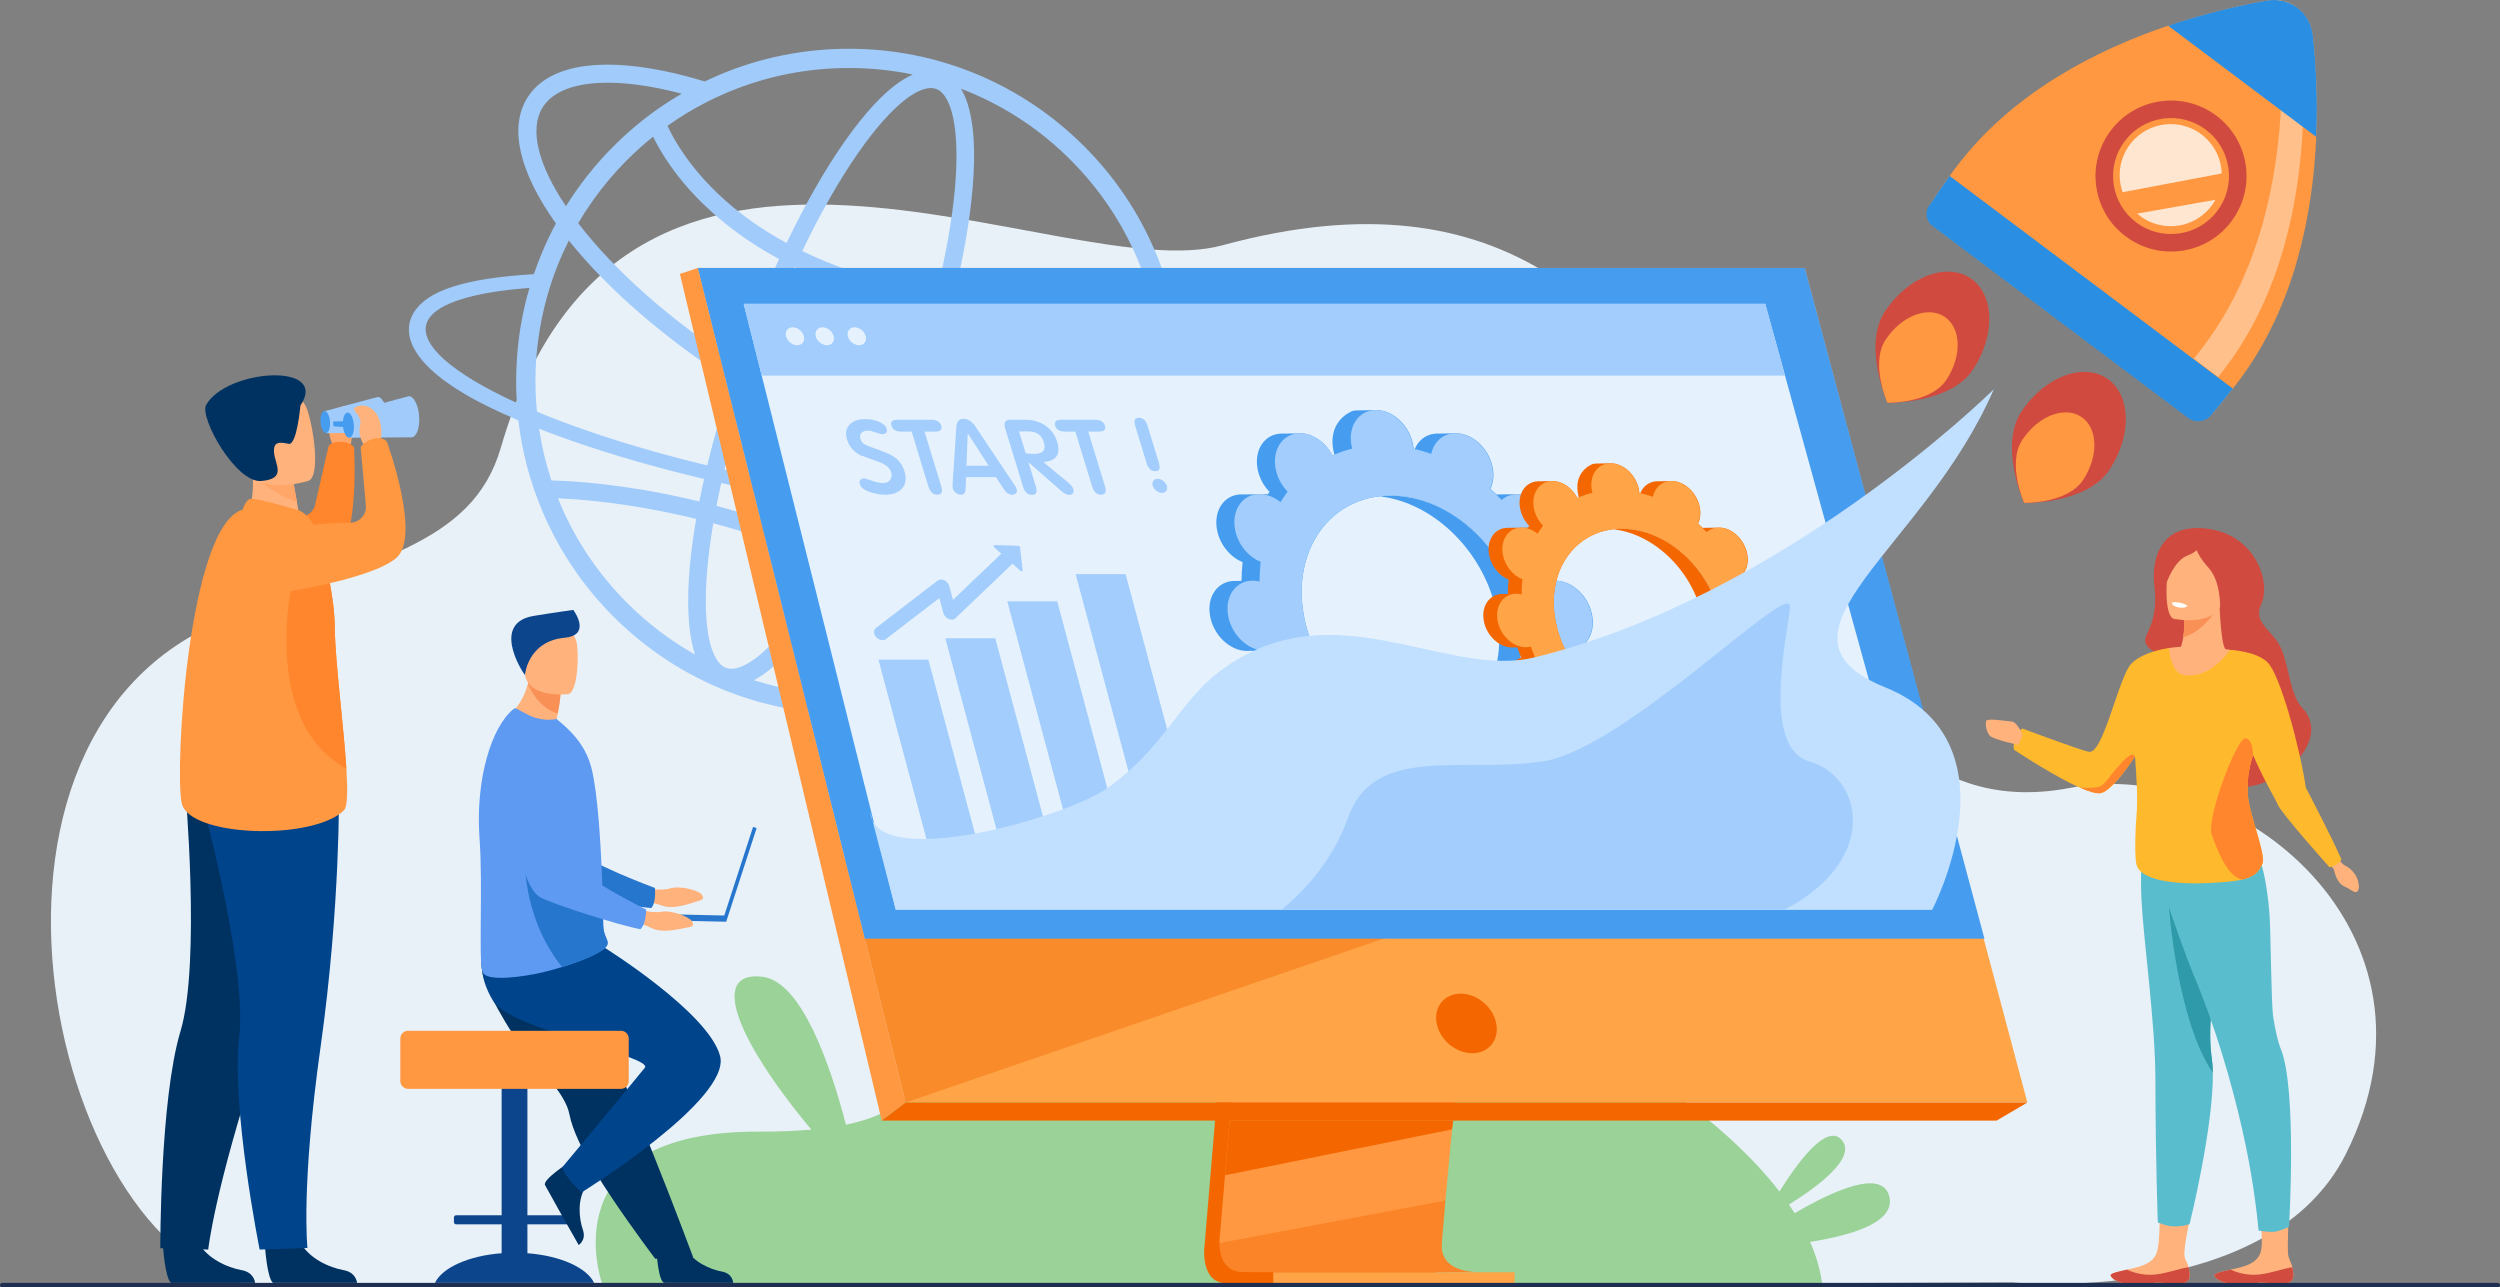 <?xml version="1.0" encoding="utf-8"?>
<!-- Generator: Adobe Illustrator 15.1.0, SVG Export Plug-In . SVG Version: 6.00 Build 0)  -->
<!DOCTYPE svg PUBLIC "-//W3C//DTD SVG 1.1//EN" "http://www.w3.org/Graphics/SVG/1.1/DTD/svg11.dtd">
<svg version="1.1" id="圖層_1" xmlns="http://www.w3.org/2000/svg" xmlns:xlink="http://www.w3.org/1999/xlink" x="0px" y="0px"
	 width="1052.661px" height="542.05px" viewBox="0 0 1052.661 542.05" enable-background="new 0 0 1052.661 542.05"
	 xml:space="preserve">
<rect x="0" y="0" width="1052.661" height="542.05" fill="#808080" stroke="none"/>
<g>
	<path fill="#E8F1F8" d="M847.27,539.961c0,0,108.12,10.514,140.501-54.076c47.072-93.893-46.413-167.671-115.767-154.199
		C720.88,361.041,757.271,37.19,514.737,103.285c-68.197,18.584-252.456-91.817-303.847,85.203
		c-12.22,42.095-55.516,46.73-118.367,73.44c-123.006,52.273-66.763,278.914,21.129,279.804
		C201.545,542.622,847.27,539.961,847.27,539.961z"/>
	<path fill="#A0CBFA" d="M512.564,188.846l-10.847-0.25c3.484,4.518,4.268,8.678,2.098,12.198
		c-2.169,3.593-7.361,6.544-15.114,8.784c5.868-15.611,8.82-32.076,8.82-48.97c0-18.919-3.699-37.27-11.024-54.517
		c-7.042-16.68-17.143-31.688-30.015-44.525c-12.874-12.874-27.846-22.973-44.525-30.05c-17.283-7.291-35.635-10.989-54.518-10.989
		c-18.919,0-37.27,3.698-54.553,10.989c-2.063,0.889-4.126,1.813-6.117,2.773c-0.006,0.003-0.012,0.006-0.019,0.009
		c-6.024-1.838-11.893-3.346-17.555-4.492c-28.582-5.801-48.865-1.792-57.104,11.287c-7.841,12.439-3.573,31.164,11.985,53.002
		c-0.002,0.004-0.004,0.008-0.005,0.012c-2.099,3.875-3.984,7.858-5.727,11.984c-1.315,3.094-2.489,6.188-3.556,9.353
		c-29.232,1.742-44.881,6.887-50.57,16.204c-6.615,10.848,2.418,25.404,31.33,39.559c3.982,1.955,8.251,3.876,12.732,5.796
		c1.493,13.123,4.872,25.89,10.063,38.124c7.042,16.679,17.142,31.686,30.016,44.56c12.873,12.838,27.845,22.938,44.524,30.015
		c17.283,7.291,35.634,10.989,54.553,10.989c18.883,0,37.234-3.698,54.518-10.989c16.68-7.076,31.651-17.177,44.525-30.015
		c12.517-12.518,22.439-27.099,29.445-43.244c14.261-2.951,23.649-7.575,27.384-13.692
		C515.907,198.52,515.586,193.824,512.564,188.846z M479.1,211.783c-9.495,1.708-21.338,2.703-35.172,2.846
		c-21.466,0.262-46.119-1.434-72.1-4.857c2.186-4.76,4.328-9.65,6.418-14.652c8.063,2.697,15.888,4.834,23.35,6.349
		c8.549,1.735,16.35,2.592,23.313,2.592c16.321,0,28.015-4.712,33.79-13.88c0.95-1.51,1.726-3.11,2.323-4.803h-8.32
		c-0.138,0.254-0.284,0.504-0.438,0.748c-4.29,6.81-13.876,10.327-27.337,10.324c-6.438,0-13.768-0.803-21.822-2.439
		c-7.021-1.423-14.383-3.424-21.975-5.943c2.004-5.012,3.951-10.121,5.832-15.307c5.072-13.984,9.414-27.847,12.926-41.159
		c16.008,2.36,33.188,3.545,51.444,3.545c11.365,0,23.15-0.458,35.324-1.376c1.808,8.762,2.721,17.731,2.721,26.839
		C489.378,178.354,485.928,195.567,479.1,211.783z M305.756,281.229c-4.047-1.468-6.102-7.275-7.113-11.89
		c-1.596-7.291-1.885-17.533-0.834-29.617c0.531-6.111,1.385-12.609,2.535-19.406c16.588,4.42,33.012,10.105,49.006,16.957
		c-3.603,6.212-7.245,11.973-10.887,17.193c-6.941,9.949-13.729,17.623-19.628,22.196
		C315.102,279.557,309.802,282.695,305.756,281.229z M353.014,230.77c-16.74-7.213-33.953-13.175-51.338-17.777
		c0.613-3.155,1.286-6.365,2.016-9.623c4.834,1.1,9.736,2.162,14.701,3.187c14.525,2.971,29.017,5.493,43.201,7.534
		C358.785,219.903,355.918,225.476,353.014,230.77z M321.592,201.293c-5.612-1.155-11.144-2.361-16.578-3.615
		c2.558-10.648,5.701-21.75,9.372-33.061c19.077,11.727,38.479,21.267,56.849,28.037c-2.304,5.502-4.672,10.867-7.089,16.06
		C350.192,206.712,335.916,204.229,321.592,201.293z M274.997,57.554c1.216,2.49,2.894,5.577,5.157,9.074
		c9.645,14.905,22.383,25.71,31.371,32.149c5.159,3.697,10.667,7.125,16.505,10.277c-5.328,11.608-10.402,24-15.068,36.865
		c-0.87,2.399-1.716,4.793-2.543,7.183c-27.87-18.142-51.467-38.958-66.946-59.104c-0.002-0.002-0.004-0.006-0.006-0.008
		c3.875-6.611,8.318-12.867,13.295-18.732c2.063-2.418,4.196-4.765,6.438-7.041c0.318-0.32,0.604-0.604,0.924-0.924
		C267.584,63.83,271.215,60.586,274.997,57.554z M394.17,37.449c4.047,1.469,6.101,7.277,7.111,11.891
		c1.598,7.291,1.886,17.533,0.835,29.617c-1.149,13.229-3.799,28.252-7.741,44.248c-4.76-0.818-9.41-1.745-13.938-2.787
		c-15.646-3.598-29.908-8.52-42.646-14.701c7.6-15.851,15.637-29.986,23.672-41.504c6.94-9.949,13.727-17.623,19.627-22.196
		c3.078-2.386,7.222-4.939,10.85-4.939C392.711,37.077,393.46,37.192,394.17,37.449z M378.266,127.533
		c4.636,1.076,9.396,2.031,14.266,2.881c-3.422,12.871-7.635,26.277-12.545,39.814c-1.893,5.219-3.852,10.355-5.867,15.389
		c-18.443-6.771-38.018-16.455-57.262-28.418c0.994-2.908,2.021-5.824,3.08-8.748c4.563-12.577,9.514-24.682,14.704-36.018
		C347.722,118.773,362.309,123.828,378.266,127.533z M450.721,67.293c12.126,12.126,21.658,26.244,28.309,41.963
		c2.371,5.615,4.339,11.354,5.899,17.196c-30.416,2.225-58.287,1.526-83.201-2.079c3.953-16.155,6.615-31.351,7.782-44.773
		c1.289-14.82,1.133-32.377-4.877-42.258c1.393,0.536,2.78,1.094,4.159,1.678C424.51,45.67,438.629,55.165,450.721,67.293z
		 M357.439,28.636c9.141,0,18.132,0.92,26.92,2.745c-10.365,4.512-20.949,17.07-28.983,28.586
		c-8.222,11.786-16.432,26.21-24.186,42.356c-5.231-2.843-10.179-5.913-14.828-9.211c-22.054-15.646-31.772-32.517-35.306-40.137
		c5.409-3.847,11.098-7.283,17.045-10.282c0.001,0,0.003,0.001,0.005,0.001c2.423-1.222,4.892-2.366,7.399-3.439
		c0.182-0.077,0.363-0.157,0.545-0.235c0.042-0.019,0.086-0.035,0.128-0.054c0.535-0.226,1.071-0.445,1.608-0.663
		c0.145-0.057,0.291-0.115,0.434-0.172C323.833,31.836,340.404,28.636,357.439,28.636z M228.527,45.149
		c4.289-6.81,13.877-10.324,27.337-10.324c6.438,0,13.768,0.804,21.821,2.438c3.058,0.619,6.182,1.348,9.359,2.186
		c0.002,0.001,0.004,0.001,0.008,0.002c-10.452,6.045-20.052,13.44-28.69,22.115c-1.814,1.778-3.557,3.628-5.264,5.547
		c-2.134,2.348-4.16,4.803-6.116,7.291c-3.13,3.983-6.011,8.145-8.678,12.412c-0.003,0.004-0.004,0.007-0.007,0.01
		C226.403,69.166,222.827,54.19,228.527,45.149z M235.815,109.256c1.174-2.702,2.382-5.369,3.698-7.966
		c0-0.002,0.002-0.005,0.004-0.007c16.299,20.373,40.322,41.199,68.393,59.262c-3.98,12.113-7.376,24.019-10.117,35.428
		c-20.422-4.941-39.347-10.531-55.932-16.516c-3.486-1.244-6.864-2.525-10.1-3.805c-1.922-0.748-3.806-1.529-5.655-2.313
		c-0.284-2.845-0.497-5.726-0.569-8.605c-0.035-1.387-0.07-2.738-0.07-4.126c0-1.6,0.035-3.235,0.07-4.836
		c0.463-11.985,2.49-23.685,6.046-34.993c0.604-1.921,1.245-3.807,1.956-5.69C234.25,113.133,234.997,111.177,235.815,109.256z
		 M212.023,167.01c-25.214-12.305-36.736-24.183-31.579-32.61c4.16-6.828,19.31-11.452,42.497-13.158
		c-2.846,9.602-4.588,19.523-5.264,29.588c-0.213,2.987-0.319,5.976-0.355,8.997v0.782c0,3.023,0.106,6.046,0.285,9.033
		C215.686,168.789,213.838,167.898,212.023,167.01z M231.156,182.125c3.414,1.279,6.899,2.56,10.491,3.805
		c16.512,5.721,35.021,11.039,54.818,15.757c-0.72,3.208-1.382,6.369-1.991,9.481c-1.618-0.393-3.236-0.777-4.857-1.146
		c-27.37-6.229-47.91-7.496-57.432-7.711c-2.358-7.104-4.092-14.37-5.189-21.787C228.383,181.058,229.77,181.591,231.156,182.125z
		 M235.815,211.961c-0.298-0.705-0.587-1.413-0.871-2.123c10.154,0.41,28.98,1.947,53.026,7.421c1.721,0.392,3.44,0.802,5.16,1.22
		c-1.239,7.22-2.152,14.117-2.717,20.602c-1.067,12.279-1.143,26.439,2.279,36.552c-10.425-5.87-19.989-13.126-28.57-21.706
		C251.996,241.799,242.465,227.68,235.815,211.961z M408.792,282.198c-16.287,6.898-33.535,10.384-51.353,10.384
		c-13.725,0-27.133-2.07-40.014-6.174c9.762-5.117,19.569-16.867,27.123-27.695c3.896-5.584,7.788-11.764,11.632-18.435
		c22.158,10.034,43.462,22.365,63.477,36.726C416.128,278.891,412.506,280.627,408.792,282.198z M450.721,253.926
		c-7.296,7.317-15.336,13.67-24.015,19.023c-21.022-15.364-43.48-28.521-66.883-39.167c3.218-5.896,6.39-12.124,9.485-18.624
		c21.424,2.838,42.019,4.542,60.822,4.982c4.906,0.143,9.672,0.143,14.295,0.107c11.985-0.143,22.654-0.854,31.793-2.135
		C469.817,231.379,461.248,243.398,450.721,253.926z"/>
	<path fill="#9AD297" d="M795.495,503.721c-2.989-11.592-23.189-2.614-39.826,7.112c-0.775-1.227-1.58-2.44-2.406-3.642
		c11.909-7.389,28.635-19.676,22.269-27.154c-6.288-7.387-18.578,9.34-26.267,21.675c-20.593-26.729-51.133-45.751-51.133-45.751
		s127.445-105.894,32.211-161.757C635.11,238.34,562.759,434.906,562.759,434.906s-65.075-60.262-127.212-38.006
		c-63.81,22.855-23.933,65.212-79.347,76.667c-6.526-24.981-18.585-60.21-35.077-62.276c-21.779-2.729-12.615,24.53,20.479,64.352
		c-6.415,0.576-13.723,0.869-22.073,0.846c-88.879-0.266-66.072,63.729-66.072,63.729l513.873,1.186
		c-0.696-6.299-2.529-12.49-5.167-18.485C779.765,520.151,798.309,514.635,795.495,503.721z"/>
	<g>
		<g>
			<path fill="#F46700" d="M529.621,257.808l-22.409,266.456c0,0-2.348,16.15,9.666,16.18c19.755,0.047,98.322,0,98.322,0
				s-14.867-3.362-14.688-10.927c0.212-8.917,26.192-274.229,26.192-274.229L529.621,257.808z"/>
			<path fill="#FF9841" d="M621.575,535.609c-3.886,0.012-78.928,0.247-98.164,0c-8.385-0.104-9.854-7.455-9.924-12.211
				c-0.035-2.281,0.255-3.967,0.255-3.967l0.582-6.926l1.486-17.651l1.312-15.595l1.686-20.039l1.42-16.915l15.923-189.334
				l97.084-2.52c0,0-10.941,111.031-18.681,191.854c-0.865,9.005-1.688,17.64-2.446,25.7c-0.247,2.573-0.482,5.089-0.714,7.539
				c-0.718,7.646-1.374,14.668-1.945,20.869c-0.301,3.268-0.578,6.304-0.829,9.086c-0.988,10.898-1.566,17.859-1.574,19.183
				c-0.004,0.771,0.062,1.489,0.189,2.157C608.828,535.332,620.117,535.609,621.575,535.609z"/>
			<polygon fill="#FFA447" points="293.848,112.814 348.434,332.072 355.906,362.101 381.33,464.227 853.655,464.227 
				759.949,112.814 			"/>
			<polygon fill="#FF9841" points="293.848,112.813 286.282,115.336 371.273,471.854 381.332,464.228 			"/>
			<polygon fill="#F46700" points="371.273,471.854 840.691,471.854 853.653,464.228 381.332,464.228 			"/>
			<rect x="536.119" y="535.716" fill="#FFA447" width="101.636" height="4.829"/>
			<polygon fill="#F46700" points="611.918,471.852 611.394,475.545 515.811,494.854 517.122,479.26 517.747,471.852 			"/>
			<path opacity="0.4" fill="#F46700" d="M621.575,535.609c-3.886,0.012-78.928,0.247-98.164,0
				c-8.385-0.104-9.854-7.455-9.924-12.211l95.132-17.898c-0.988,10.898-1.566,17.859-1.574,19.183
				c-0.004,0.771,0.062,1.489,0.189,2.157C608.828,535.332,620.117,535.609,621.575,535.609z"/>
			<polygon opacity="0.4" fill="#F46700" points="588.815,393.087 381.332,464.228 355.906,362.101 			"/>
			<polygon fill="#469DF0" points="293.848,112.813 759.948,112.813 835.574,395.238 364.156,395.238 			"/>
		</g>
		<path fill="#F46700" d="M630.015,430.941c-1.347-6.928-8.053-12.543-14.979-12.543c-6.926,0-11.449,5.615-10.103,12.543
			c1.346,6.926,8.053,12.541,14.979,12.541S631.361,437.867,630.015,430.941z"/>
		<polygon fill="#E5F2FD" points="813.592,382.999 377.18,382.999 327.756,186.115 323.968,171.017 320.734,158.139 
			313.155,127.941 743.276,127.941 751.601,158.139 755.151,171.017 759.313,186.115 		"/>
		<polygon fill="#A2CDFC" points="751.601,158.139 320.734,158.139 313.155,127.941 743.276,127.941 		"/>
		<g>
			<path fill="#E5F2FD" d="M333.782,137.813c-2.085,0-3.354,1.69-2.834,3.774c0.52,2.086,2.632,3.775,4.716,3.775
				c2.086,0,3.354-1.689,2.834-3.775C337.979,139.504,335.867,137.813,333.782,137.813z"/>
			<path fill="#E5F2FD" d="M346.325,137.813c-2.085,0-3.354,1.69-2.834,3.774c0.521,2.086,2.631,3.775,4.716,3.775
				c2.086,0,3.354-1.689,2.834-3.775C350.521,139.504,348.409,137.813,346.325,137.813z"/>
			<path fill="#E5F2FD" d="M364.547,141.588c-0.52-2.084-2.631-3.774-4.716-3.774s-3.354,1.69-2.834,3.774
				c0.52,2.086,2.632,3.775,4.716,3.775C363.798,145.363,365.066,143.674,364.547,141.588z"/>
		</g>
	</g>
	<g>
		<path fill="#FFA668" d="M147.649,187.125c0,0,1.336-4.203-0.761-7.985c-2.096-3.783,1.291-6.405,0.436-7.548
			c-0.854-1.141-6.43-1.024-8.331,4.466c-1.903,5.49,1.312,11.685,1.312,11.685L147.649,187.125z"/>
		<path fill="#FF862D" d="M124.259,217.34c3.954,1.18,8.028-1.448,8.581-5.451l5.551-24.146c0,0,1.158-1.871,5.159-1.707
			c4.357,0.178,5.536,2.338,5.536,2.338s2.693,42.508-9.891,48.508C126.611,242.88,112.361,213.792,124.259,217.34z"/>
		<path fill="#003261" d="M150.348,540.176h-35.445c-2.521-2.281-3.352-15.702-3.352-15.702s10.989-9.901,14.581-2.066
			c3.414,7.446,12.847,11.407,18.48,12.389C149.465,535.641,150.23,539.201,150.348,540.176z"/>
		<path fill="#003261" d="M107.411,540.176H71.967c-2.521-2.281-3.355-15.702-3.355-15.702s10.989-9.901,14.581-2.066
			c3.414,7.446,12.847,11.407,18.479,12.389C106.525,535.641,107.295,539.201,107.411,540.176z"/>
		<path fill="#003261" d="M132.899,354.619c0,0-5.042,32.247-23.851,89.489C90.24,501.352,87.677,526.14,87.677,526.14L67.5,525.574
			c0,0-0.172-62.561,8.496-91.345c8.668-28.786,1.872-103.774,1.872-103.774L132.899,354.619z"/>
		<path fill="#00448C" d="M142.719,332.221c0,0,0.713,48.594-7.695,108.259c-8.406,59.665-5.557,84.99-5.557,84.99l-20.137,0.67
			c0,0-12.034-59.687-8.583-89.55c3.45-29.863-16.479-102.475-16.479-102.475L142.719,332.221z"/>
		<path fill="#FFB27B" d="M103.736,218.506l9.499,7.035l13.726-2.891c-0.19-1.252-1.096-6.439-1.921-11.139
			c-0.05-0.276-0.101-0.554-0.147-0.824c-0.707-3.999-1.317-7.434-1.317-7.434l-12.82-6.39l-4.779-2.383
			c0.012,0.085,0.37,4.438,0.42,5.073C107.293,210.84,103.736,218.506,103.736,218.506z"/>
		<path fill="#FF9841" d="M125.999,214.957c-0.301-0.127-18.671-5.549-20.667-4.89s-3.177,4.521-3.177,4.521l30.048,6.794
			C132.203,221.382,129.838,216.573,125.999,214.957z"/>
		<path fill="#FF9841" d="M76.53,338.221c3.114,14.205,54.938,15.891,68.298,2.995c1.519-1.47,1.594-8.308,1.021-17.528
			c-1.121-18.014-4.721-45.111-4.861-58.955c-0.068-6.686-0.987-13.523-2.211-19.733c-2.604-13.234-6.574-23.619-6.574-23.619
			s-25.312-8.183-30.048-6.791C79.336,221.293,73.416,324.015,76.53,338.221z"/>
		<path fill="#FF862D" d="M145.85,323.688c-1.121-18.014-4.721-45.111-4.861-58.955c-0.068-6.686-0.987-13.523-2.211-19.733
			l-15.227-2.688C123.55,242.312,108.663,303.121,145.85,323.688z"/>
		<path fill="#FFA668" d="M107.358,199.754c2.815,5.388,13.306,10.045,17.681,11.758c-0.05-0.276-0.101-0.554-0.147-0.824
			c-0.707-3.999-1.317-7.434-1.317-7.434l-12.82-6.39C107.922,196.82,106.196,197.537,107.358,199.754z"/>
		<path fill="#FFB27B" d="M129.806,202.504c0,0-23.129,7.214-27.401-7.258c-4.271-14.473-10.133-23.289,4.454-28.507
			c14.586-5.219,19.099-0.546,21.699,3.938C131.159,175.16,135.712,200.254,129.806,202.504z"/>
		<path fill="#003261" d="M126.495,170.778c0,0-1.476,16.842-4.958,16.11s-6.641-1.273-6.131,3.804
			c0.51,5.077,5.34,10.939-5.394,11.837c-10.733,0.898-26.164-26.783-23.215-32.024C95.304,155.382,138.792,152.33,126.495,170.778z
			"/>
		<g>
			<g>
				<path fill="#A0CBFA" d="M159.023,167.163l-22.409,5.987l0.694,9.237l22.848-0.159c1.809-0.136,3.021-3.619,2.709-7.779
					S160.833,167.027,159.023,167.163z"/>
				
					<ellipse transform="matrix(0.997 -0.075 0.075 0.997 -12.93 10.758)" fill="#469DF0" cx="136.962" cy="177.769" rx="2.014" ry="4.632"/>
			</g>
			<path fill="#469DF0" d="M147.277,177.314l-6.93,0.129c-0.219,1.457,0.156,2.083,0.156,2.083l6.91,0.462L147.277,177.314z"/>
			<g>
				<path fill="#A0CBFA" d="M172.074,166.838l-25.728,6.873l0.798,10.605l26.229-0.182c2.078-0.156,3.471-4.155,3.111-8.932
					S174.15,166.682,172.074,166.838z"/>
				
					<ellipse transform="matrix(0.997 -0.075 0.075 0.997 -13.043 11.539)" fill="#469DF0" cx="146.745" cy="179.014" rx="2.312" ry="5.318"/>
			</g>
		</g>
		<path fill="#FFB27B" d="M153.047,187.088c0,0-2.429-3.682-1.439-7.893c0.988-4.209-2.982-5.813-2.471-7.143
			c0.512-1.332,5.908-2.734,9.231,2.031c3.323,4.767,1.913,11.602,1.913,11.602L153.047,187.088z"/>
		<path fill="#FF9841" d="M121.405,222.387c0,0,13.435-2.447,25.849-2.266c4.125,0.061,7.332-3.576,6.776-7.579l-2.168-24.283
			c0,0,1.554-2.577,5.449-3.508c4.24-1.013,5.603,1.274,5.603,1.274s14.505,39.647,4.024,48.841
			c-10.479,9.193-50.167,14.959-50.167,14.959L121.405,222.387z"/>
	</g>
	<g>
		<g>
			<path fill="#FF9841" d="M975.287,57.652c-1.383,31.929-8.81,71.013-32.424,102.456c-0.867,1.153-1.74,2.297-2.616,3.429
				c-2.648,3.423-5.345,6.75-8.08,9.979c-3.052,3.596-8.386,4.174-12.159,1.341L815.192,96.14c-1.198-0.9-2.084-2.069-2.626-3.365
				c-0.368-0.872-0.579-1.804-0.629-2.745c-0.087-1.679,0.343-3.396,1.332-4.896c2.46-3.734,5.034-7.451,7.728-11.147
				c0.844-1.159,1.699-2.315,2.566-3.47c23.612-31.443,59.077-49.472,89.354-59.703c15.987-5.401,30.53-8.632,41.114-10.513
				c1.759-0.311,3.47-0.375,5.104-0.214c2.474,0.241,4.772,1,6.786,2.191c4.35,2.572,7.377,7.162,7.998,12.959
				C975.065,25.927,976.021,40.791,975.287,57.652z"/>
			<path fill="#2A8FE3" d="M820.925,74.082c-3.059,4.198-5.968,8.428-8.724,12.669c-1.795,2.763-1.132,6.444,1.502,8.423
				l107.469,80.707c3.077,2.311,7.413,1.829,9.918-1.092c3.081-3.596,6.112-7.314,9.083-11.154L820.925,74.082z"/>
			<g>
				<path fill="#D14A3F" d="M914.074,105.924c-6.836,0-13.46-2.197-19.022-6.377c-6.79-5.098-11.188-12.536-12.383-20.942
					c-1.196-8.407,0.953-16.775,6.053-23.565l0,0c5.1-6.79,12.537-11.187,20.943-12.383c8.407-1.195,16.775,0.954,23.564,6.053
					c6.791,5.1,11.188,12.537,12.383,20.943c1.195,8.407-0.954,16.775-6.053,23.565c-5.1,6.79-12.537,11.188-20.943,12.383
					C917.099,105.816,915.581,105.924,914.074,105.924z M914.191,49.723c-1.156,0-2.32,0.082-3.486,0.247
					c-6.453,0.918-12.163,4.294-16.076,9.506l0,0c-3.914,5.212-5.565,11.636-4.647,18.089s4.294,12.162,9.506,16.076
					s11.636,5.564,18.089,4.646s12.162-4.293,16.077-9.505c3.913-5.212,5.563-11.636,4.646-18.089
					c-0.918-6.453-4.294-12.162-9.506-16.077C924.524,51.409,919.438,49.723,914.191,49.723z"/>
			</g>
			<path fill="#FFC08B" d="M968.326,9.641c-0.294-2.755-1.135-5.24-2.403-7.363c-2.014-1.191-4.313-1.95-6.786-2.191
				c0.017,0.14,0.035,0.278,0.049,0.418c1.146,10.687,2.1,25.555,1.368,42.413c-1.386,31.929-8.812,71.012-32.426,102.456
				c-0.865,1.156-1.738,2.297-2.616,3.432c-0.585,0.754-1.172,1.502-1.761,2.247l10.255,7.716c0.215-0.275,0.432-0.547,0.646-0.823
				c0.878-1.134,1.748-2.278,2.616-3.433c23.614-31.443,31.04-70.526,32.426-102.455C970.424,35.195,969.47,20.33,968.326,9.641z"/>
			<path fill="#2A8FE3" d="M973.921,15.238c-1.099-10.258-9.732-16.742-19.889-14.938c-10.584,1.881-25.127,5.109-41.115,10.512
				l62.371,46.841C976.02,40.792,975.066,25.927,973.921,15.238z"/>
		</g>
		<g>
			<path fill="#D14A3F" d="M829.651,117.129c-10.221-6.788-26.308-0.545-35.932,13.945s1.078,38.527,1.078,38.527
				s26.307,0.544,35.932-13.945C840.354,141.166,839.87,123.916,829.651,117.129z"/>
			<path fill="#D14A3F" d="M887.102,159.329c-10.22-6.788-26.306-0.544-35.931,13.946c-9.624,14.489,1.079,38.526,1.079,38.526
				s26.307,0.544,35.931-13.946C897.806,183.365,897.322,166.117,887.102,159.329z"/>
		</g>
		<g>
			<path fill="#FF9841" d="M818.788,133.376c-7.055-4.687-18.158-0.376-24.8,9.624c-6.644,10.002,0.744,26.592,0.744,26.592
				s18.157,0.377,24.8-9.624C826.175,149.966,825.842,138.061,818.788,133.376z"/>
			<path fill="#FF9841" d="M876.359,175.528c-7.054-4.686-18.156-0.376-24.8,9.625c-6.643,10.001,0.745,26.591,0.745,26.591
				s18.157,0.377,24.8-9.624C883.747,192.118,883.413,180.213,876.359,175.528z"/>
		</g>
		<path fill="#FFE6D1" d="M899.883,89.944l32.958-5.825c-3.658,6.631-10.719,11.123-18.829,11.123
			C908.603,95.242,903.661,93.242,899.883,89.944z"/>
		<path fill="#FFE6D1" d="M935.494,73.03l-41.742,7.906c-0.798-2.249-1.233-4.668-1.233-7.189c0-11.871,9.622-21.493,21.493-21.493
			C925.644,52.254,935.116,61.49,935.494,73.03z"/>
	</g>
	<g>
		<g>
			<path fill="#FFB27B" d="M270.621,373.629c0,0,6.988,1.795,11.432,0.457s12.09,0.859,13.32,2.479
				c1.232,1.62,0.779,2.264-1.418,2.823c-2.197,0.559-9.982,3.88-15.099,1.958c-5.116-1.923-11.789-1.992-11.789-1.992
				L270.621,373.629z"/>
			<path fill="#2776CE" d="M210.218,312.917c0,0,7.851,55.803,20.853,60.8c6.414,2.467,34.764,8.057,43.15,8.619
				c0,0,2.055-1.667,1.555-8.451c0,0-29.703-10.904-33.924-16.834c-6.279-8.826,3.9-36.057-3.98-44.347
				C229.99,304.415,216.718,300.853,210.218,312.917z"/>
		</g>
		<path fill="#0D458D" d="M222.078,527.691v-12.166h19.154c0.517,0,0.939-0.424,0.939-0.94v-1.949c0-0.517-0.423-0.939-0.939-0.939
			h-19.154v-69.259c0-1.943-1.591-3.533-3.533-3.533h-3.791c-1.943,0-3.533,1.59-3.533,3.533v69.259h-19.156
			c-0.517,0-0.939,0.423-0.939,0.939v1.949c0,0.517,0.423,0.94,0.939,0.94h19.156v12.166c-13.86,1.047-24.963,6.037-28.078,12.483
			h67.013C247.041,533.729,235.937,528.738,222.078,527.691z"/>
		<path fill="#003261" d="M212.863,430.481c2.29,3.886,4.939,7.526,7.67,10.974c8.438,10.652,17.624,19.436,19.223,27.738
			c0.319,1.655,0.824,3.438,1.484,5.314c0.669,1.902,1.494,3.9,2.448,5.969c3.58,7.778,8.936,16.494,14.282,24.416
			c9.242,13.696,17.934,25.124,17.934,25.124l15.939-0.679c-0.639-1.598-7.59-20.508-16.891-43.617
			c-3.775-9.382-7.791-19.361-11.666-28.984c-0.516-1.284-1.032-2.564-1.543-3.833c-1.184-2.944-2.35-5.844-3.488-8.666
			c-8.731-21.7-15.688-38.979-15.688-38.979s-34.899-13.221-38.523-4.654C201.056,407.668,203.49,414.588,212.863,430.481z"/>
		<path fill="#003261" d="M276.402,526.809c0,0,0.815,13.152,3.36,13.341c0.339,0.025,12.906,0.025,12.906,0.025h16.043
			c0,0-0.104-3.958-4.794-4.775s-12.539-4.113-15.38-10.312C285.549,518.567,276.402,526.809,276.402,526.809z"/>
		<path fill="#003261" d="M239.496,489.544c0,0-11.087,7.124-10.012,9.438c0.144,0.308,6.27,11.281,6.27,11.281l7.903,13.962
			c0,0,3.323-1.976,1.751-6.469s-2.521-12.953,1.506-18.455C251.149,493.514,239.496,489.544,239.496,489.544z"/>
		<path fill="#00448C" d="M254.445,398.953c0,0,43.856,27.317,48.747,45.654c4.89,18.338-58.274,57.459-58.274,57.459
			s-6.928-6.113-8.148-10.595c0,0,28.55-34.206,34.742-41.874c3.805-4.709-56.238-16.301-63.573-27.711s-4.71-21.011-4.71-21.011
			L254.445,398.953z"/>
		<path fill="#FF9841" d="M261.477,434.023h-89.655c-1.794,0-3.261,1.467-3.261,3.26v17.932c0,1.792,1.467,3.26,3.261,3.26h89.655
			c1.793,0,3.261-1.468,3.261-3.26v-17.932C264.737,435.49,263.27,434.023,261.477,434.023z"/>
		<path fill="#FFB27B" d="M240.912,309.398c-10.494,2.716-27.894-7.01-27.894-7.01s6.755-4.537,9.259-14.512
			c0.127-0.503,0.243-1.02,0.342-1.546c1.102-0.236,3.175-0.674,5.391-1.143l8.018,7.18c0,0-0.182,2.982-1.188,8.106
			c-0.174,0.896-0.372,1.854-0.602,2.877C238.541,306.016,240.912,309.398,240.912,309.398z"/>
		<path fill="#5E9AF2" d="M255.817,397.523c-0.021,0.105-0.055,0.215-0.093,0.328c-1.012,2.836-10.432,6.66-19.074,9.335
			c-3.1,0.96-6.104,1.771-8.578,2.339c-6.695,1.532-23.464,4.266-24.936-0.332c-1.702-5.322,0.273-36.074-1.23-56.292
			c-1.775-24.716,5.068-47.212,14.584-54.555c0.719-0.526,2.141,0.876,6.263,2.832c3.807,1.803,8.015,2.319,11.574,1.54l3.192,2.735
			c4.408,3.968,9.254,9.383,11.454,17.683c1.344,5.094,2.36,13.145,3.112,22.202c0.291,3.509,0.544,7.173,0.76,10.87
			c0.342,5.887,0.639,11.824,0.782,17.471c0.004,0.109,0.007,0.216,0.007,0.325l0.004,0.206c0.062,0.567,0.071,1.189,0.078,1.761
			c0.15,5.063,0.123,9.771,0.295,13.771c0.003,0.113,0.01,0.223,0.017,0.328c0.216,3.352,1.444,4.863,1.772,6.263
			C255.889,396.727,255.91,397.113,255.817,397.523z"/>
		<path fill="#2776CE" d="M255.817,397.523c-0.021,0.105-0.055,0.215-0.093,0.328c-1.012,2.836-10.432,6.66-19.074,9.335
			c-17.557-21.997-15.676-48.316-15.676-48.316l32.653,14.81c0.004,0.109,0.007,0.216,0.007,0.325l0.004,0.206
			c0.062,0.567,0.071,1.189,0.078,1.761c0.15,5.063,0.123,9.771,0.295,13.771c0.003,0.113,0.01,0.223,0.017,0.328
			c0.216,3.352,1.444,4.863,1.772,6.263C255.889,396.727,255.91,397.113,255.817,397.523z"/>
		<path fill="#F99156" d="M236.027,292.368c0,0-0.182,2.982-1.188,8.106c-7.825-2.528-11.376-9.598-12.563-12.598
			c0.127-0.503,0.243-1.02,0.342-1.546c1.102-0.236,3.175-0.674,5.391-1.143L236.027,292.368z"/>
		<path fill="#FFB27B" d="M239.195,292.29c0,0-17.197,1.94-18.241-8.788c-1.043-10.729-3.964-17.704,6.972-19.396
			c10.936-1.692,13.471,2.193,14.689,5.69C243.835,273.293,243.643,291.51,239.195,292.29z"/>
		<path fill="#0D458D" d="M221.028,284.242c0,0,1.092-14.241,16.746-15.716c10.722-1.011,4.745-10.239,3.602-11.712
			c0,0-8.216,1.127-16.636,2.519C207.064,262.253,219.293,282.025,221.028,284.242z"/>
		<polygon fill="#2776CE" points="317.084,348.195 304.967,385.482 262.353,384.572 262.297,387.174 305.78,388.103 
			318.589,348.684 		"/>
		<g>
			<path fill="#FFB27B" d="M267.024,382.208c0,0,6.748,2.556,11.312,1.715s11.922,2.187,12.966,3.933
				c1.046,1.746,0.525,2.336-1.721,2.649c-2.245,0.313-10.349,2.756-15.222,0.282c-4.873-2.475-11.499-3.279-11.499-3.279
				L267.024,382.208z"/>
			<path fill="#5E9AF2" d="M213.682,315.207c0,0,1.651,56.328,14.021,62.729c6.104,3.158,33.666,11.84,41.939,13.322
				c0,0,2.225-1.43,2.477-8.228c0,0-28.32-14.112-31.86-20.472c-5.269-9.465,7.85-35.406,0.932-44.515
				C234.272,308.937,221.473,303.933,213.682,315.207z"/>
		</g>
	</g>
	<g>
		<path fill="#FFB27B" d="M982.83,358.58l2.071,3.356c1.077,1.237,1.364,1.928,2.217,2.347c2.058,1.014,5.858,3.611,6.145,9.07
			c0,0-0.064,3.089-2.136,2.089c-2.071-1.001-1.167-0.908-4.11-2.257c-2.943-1.35-4.036-5.64-4.293-7.103l-2.403-3.153
			L982.83,358.58z"/>
		<g>
			<path fill="#FFB27B" d="M921.931,537.582c-0.112,1.21-0.784,1.988-1.848,2.455c-0.004,0.002-0.01,0.005-0.017,0.004
				c-1.967,0.862-5.266,0.667-8.831,0.187c-0.457-0.06-0.867-0.11-1.234-0.144c-0.097-0.008-0.194-0.018-0.288-0.022
				c-0.074-0.007-0.149-0.011-0.222-0.017c-3.55-0.234-3.271,0.859-10.056,0.826c-7.733-0.041-10.348-2.645-10.702-3.756
				c-0.299-0.941,3.088-1.672,6.873-2.514c0.183-0.04,0.366-0.084,0.552-0.123c0.504-0.111,1.011-0.229,1.515-0.344
				c4.513-1.059,8.982-2.396,10.459-6.731c1.568-4.599,1.197-18.243,1.197-18.243h13.693c0,0-3.594,15.074-3.218,19.419
				c0.205,2.319,1.314,2.979,1.742,4.989c0.03,0.141,0.06,0.281,0.084,0.422C921.839,535.166,922.044,536.369,921.931,537.582z"/>
			<g>
				<path fill="#59BDCD" d="M937.866,390.104c-1.155,6.488-2.805,13.193-4.236,20.167c-2.302,11.213-4.038,23.125-2.26,35.952
					c0.227,1.651,0.35,3.473,0.377,5.432c0.346,22.67-9.784,63.755-9.784,63.755s-2.751,1.187-7.362,0.958
					c-2.373-0.117-6.017-1.647-6.017-1.647s-0.959-25.474-1.017-59.729c-0.041-24.832-4.917-57.526-5.902-76.738
					c-0.595-11.627,0.698-27.116,0.698-27.116s20.192-16.237,27.445-7.93C936.974,351.415,942.191,365.83,937.866,390.104z"/>
			</g>
			<path fill="#2F9AA9" d="M931.37,446.223c0.227,1.651,0.35,3.473,0.377,5.432c-15.121-21.91-18.466-69.686-18.466-69.686
				l16.609,8.061c0,0,1.821,8.959,3.739,20.241C931.328,421.483,929.592,433.396,931.37,446.223z"/>
			<path fill="#FFB27B" d="M965.617,537.582c-0.112,1.21-0.783,1.988-1.847,2.455c-0.004,0.002-0.011,0.005-0.017,0.004
				c-1.968,0.862-5.267,0.667-8.832,0.187c-0.456-0.06-0.866-0.11-1.234-0.144c-0.097-0.008-0.193-0.018-0.287-0.022
				c-0.075-0.007-0.15-0.011-0.222-0.017c-3.551-0.234-3.272,0.859-10.057,0.826c-7.731-0.041-10.347-2.645-10.702-3.756
				c-0.299-0.941,3.088-1.672,6.874-2.514c0.182-0.04,0.365-0.084,0.551-0.123c0.504-0.111,1.012-0.229,1.516-0.344
				c4.513-1.059,8.981-2.396,10.459-6.731c1.567-4.599-0.672-18.032-0.672-18.032l12.688-1.061c0,0-0.787,15.309-0.411,19.652
				c0.204,2.32,1.382,3.596,1.811,5.605c0.031,0.141,0.059,0.281,0.084,0.422C965.525,535.166,965.73,536.369,965.617,537.582z"/>
			<path fill="#59BDCD" d="M963.829,516.568c0,0-3.262,1.544-5.609,2.014c-2.349,0.469-7.227-0.447-7.227-0.447
				c-0.88-9.866-2.924-25.291-6.896-42.698c-4.524-19.817-11.256-43.235-20.642-65.413c-2.004-4.735-10.271-27.154-11.673-32.811
				c-4.242-17.095,0.017-15.254,0.017-15.254l37.076-4.35c0,0,4.567,2.348,6.671,26.485c0.629,7.229,0.707,38.442,1.655,44.359
				c0.898,5.604,1.951,10.263,3.185,13.289C967.272,458.649,963.829,516.568,963.829,516.568z"/>
			<path fill="#D24B3F" d="M965.617,537.582c-0.112,1.21-0.783,1.988-1.847,2.455c-0.004,0.002-0.011,0.005-0.017,0.004
				c-2.079,0.742-5.327,0.583-8.823,0.166c-0.457-0.055-0.868-0.095-1.243-0.123c-0.097-0.008-0.193-0.018-0.287-0.022
				c-0.075-0.007-0.15-0.011-0.222-0.017c-3.551-0.234-3.272,0.859-10.057,0.826c-7.731-0.041-10.347-2.645-10.702-3.756
				c-0.299-0.941,3.088-1.672,6.874-2.514c0.995,0.492,5.761,2.647,11.682,2.071c5.207-0.499,10.523-2.585,14.259-3.104
				c0.031,0.141,0.059,0.281,0.084,0.422C965.525,535.166,965.73,536.369,965.617,537.582z"/>
			<path fill="#D24B3F" d="M921.931,537.582c-0.112,1.21-0.784,1.988-1.848,2.455c-0.004,0.002-0.01,0.005-0.017,0.004
				c-2.078,0.742-5.327,0.583-8.823,0.166c-0.457-0.055-0.869-0.095-1.242-0.123c-0.097-0.008-0.194-0.018-0.288-0.022
				c-0.074-0.007-0.149-0.011-0.222-0.017c-3.55-0.234-3.271,0.859-10.056,0.826c-7.733-0.041-10.348-2.645-10.702-3.756
				c-0.299-0.941,3.088-1.672,6.873-2.514c0.995,0.492,5.761,2.647,11.682,2.071c5.208-0.499,10.524-2.585,14.259-3.104
				c0.03,0.141,0.06,0.281,0.084,0.422C921.839,535.166,922.044,536.369,921.931,537.582z"/>
			<path fill="#D14A3F" d="M907.099,246.594c-1.251-10.229,1.942-26.593,22.354-23.978c20.413,2.614,26.846,22.675,22.729,31.595
				c-4.116,8.92,5.927,11.071,9.079,20.663c2.709,8.241,3.652,18.472,8.035,23.063c14.132,14.804-13.566,37.568-30.263,32.769
				c-30.414-8.743-34.331-10.048-33.251-33.944c0.553-12.244,10.078-16.988,4.03-20.53
				C895.202,267.674,909.933,269.734,907.099,246.594z"/>
			<path fill="#FFB27B" d="M937.103,273.363l-5.623,14.531l-12.137,0.592l-6.055-9.041c3.82-2.907,5.436-7.267,6.027-11.168
				c0.484-3.122,0.35-5.947,0.216-7.48c-0.081-0.781-0.162-1.238-0.162-1.238l15.124-4.602l0.053-0.027
				c0.189,4.01,0.404,7.158,0.646,9.607C936.053,273.175,937.103,273.363,937.103,273.363z"/>
			<path fill="#FFB27B" d="M913.235,272.852c0.78,0,14.037-2.697,36.424,3.029c0,0-12.261,56.172-8.096,66.76
				c4.165,10.586,5.747,19.983,5.747,19.983l-45.183,0.561c0,0,0.632-36.339-1.451-49.201
				C898.595,301.122,913.235,272.852,913.235,272.852z"/>
			<path fill="#FFB92C" d="M970.895,331.633c-2.263-15.614-10.651-47.68-16.286-52.924c-4.983-4.637-15.73-5.062-15.73-5.062l0,0
				h-0.002c-2.231,3.497-9.874,12.185-19.357,10.619c-5.117-0.845-6.155-10.046-6.271-11.275l0.034-0.14
				c0,0-0.016,0.004-0.046,0.008c0-0.002,0-0.008,0-0.008c-0.037,0.008-0.072,0.016-0.109,0.023
				c-1.493,0.221-13.384,2.154-16.911,8.227c-5.209,8.965-10.883,35.867-16.456,35.471c-2.559-0.184-28.305-9.86-28.305-9.86
				s-4.289,4.019-3.468,8.948c0,0,12.712,8.513,23.462,13.944c1.491,0.753,2.941,1.446,4.317,2.048
				c3.876,1.701,7.141,2.688,8.924,2.266c0.512-0.12,1.055-0.351,1.618-0.679c2.332-1.349,5.054-4.306,7.663-7.678
				c1.735-2.243,3.419-4.667,4.906-6.924c0.031-0.049,0.062-0.095,0.093-0.144c0.638,8.554,1.277,17.86,0.616,25.153
				c-0.505,5.548-0.872,17.565,0.08,20.671c1.985,6.472,16.571,8.183,30.184,7.506c6.419-0.318,10.952-0.686,14.252-1.446
				c4.787-1.099,6.976-3.024,8.55-6.825c1.504-3.619-5.444-20.609-6.105-28.045c-0.601-6.742,0.432-12.228,2.133-17.619
				c4.807,11.1,9.694,19.039,10.335,20.76c1.349,3.621,21.867,26.521,21.867,26.521s1.659-0.34,2.974-1.199
				c1.356-0.887,2.035-2.062,2.035-2.062C982.269,353.311,970.895,331.633,970.895,331.633z"/>
			<path fill="#FF862D" d="M952.651,363.553c-1.574,3.801-3.763,5.727-8.55,6.825c-6.399-1.229-10.619-13.005-12.793-18.8
				c-2.505-6.678,10.541-41.014,14.143-40.7c2.677,0.231,3.14,4.775,3.228,7.011c-1.732,5.444-2.739,10.81-2.133,17.619
				C947.207,342.943,954.155,359.934,952.651,363.553z"/>
			<path fill="#FFB27B" d="M851.638,309.412c0,0-2.197-5.383-4.614-5.604c-2.417-0.219-10.106-1.428-10.656-0.328
				c-0.549,1.098,0,5.052,1.649,6.48c1.646,1.428,11.863,3.734,11.863,3.734L851.638,309.412z"/>
			<path fill="#FF862D" d="M898.877,318.638c-1.487,2.257-3.171,4.681-4.906,6.924c-2.485,3.062-5.233,6.022-7.663,7.678
				c-0.563,0.328-1.106,0.559-1.618,0.679c-1.783,0.422-5.048-0.564-8.924-2.266c2.306,0.17,4.571,0.088,6.798-0.101
				c3.9-0.331,5.035-4.555,11.2-10.888C897.45,316.879,898.57,317.462,898.877,318.638z"/>
			<path fill="#F99156" d="M934.493,254.957c-2.288,3.74-7.804,11.437-15.178,13.32c0.484-3.122,0.35-5.947,0.216-7.48
				c-0.081-0.781-0.162-1.238-0.162-1.238L934.493,254.957z"/>
			<path fill="#FFB27B" d="M915.399,260.586c0,0,18.182,3.652,20.28-7.706c2.101-11.357,5.86-18.535-5.659-21.347
				s-14.582,1.104-16.205,4.725C912.191,239.878,910.724,259.344,915.399,260.586z"/>
			<path fill="#D14A3F" d="M924.284,228.697c0,0-0.318,3.853,5.661,10.389c5.979,6.537,4.813,19.756,4.813,19.756
				s9.818-20.508,4.441-26.556S924.284,228.697,924.284,228.697z"/>
			<path fill="#D14A3F" d="M931.595,223.685c0,0-9.039-3.024-18.009,5.814c-3.864,3.808-3.28,11.294-1.21,15.637
				c0,0,3.178-9.308,8.964-11.337C927.126,231.769,931.595,223.685,931.595,223.685z"/>
			<path fill="#FFFFFF" d="M921.063,254.998c0,0-0.486,1.349-3.909,0.736c0,0-2.874-0.513-2.609-2.026
				C914.545,253.708,917.477,252.949,921.063,254.998z"/>
		</g>
	</g>
	<g>
		<g>
			<path fill="#469DF0" d="M640.064,259.344c4.931,27.965-11.395,50.632-36.46,50.632c-1.632,0-3.303-1.127-4.925-1.317
				c22.32-2.688,36.334-23.172,31.724-49.314c-4.609-26.142-26.162-47.654-49.432-50.342c1.555-0.19,3.146-0.285,4.778-0.285
				C610.815,208.717,635.134,231.385,640.064,259.344z"/>
			<path fill="#469DF0" d="M660.106,273.957c7.136,0,11.759-6.596,10.324-14.733s-8.385-14.733-15.521-14.733
				c-0.357,0-0.703,0.031-1.049,0.063c-1.076-3.007-2.309-5.94-3.674-8.794c3.6-2.492,5.482-7.364,4.494-12.968
				c-1.393-7.897-7.975-14.342-14.881-14.717l-8.404,0.104c-0.424,0-0.836,0.024-1.238,0.069c-0.851-0.799-1.708-1.582-2.582-2.343
				c1.156-2.45,1.576-5.468,0.998-8.745c-1.434-8.137-8.385-14.733-15.521-14.733c-0.056,0-0.111,0-0.167,0.003v-0.003l-7.004,0.136
				c-0.2-0.011-0.399-0.018-0.598-0.018c-0.354,0-0.698,0.018-1.041,0.049l-0.006,0.003c-1.973,0.185-3.723,0.894-5.167,2.003
				c-1.444,1.111-2.581,2.627-3.331,4.424c-0.171-0.038-0.335-0.084-0.506-0.121c-0.041-0.494-0.108-0.994-0.197-1.502
				c-1.436-8.137-8.382-14.733-15.518-14.733l-7.667,0.125c-0.034,0-0.066-0.004-0.101-0.004c-0.122,0-0.242,0.007-0.361,0.011
				l-0.145,0.004h-0.004c-0.559,0.023-1.099,0.09-1.622,0.197c0,0-0.004,0-0.007,0.004c-0.337,0.117-11.606,4.209-7.755,18.407
				l-0.788,0.345c0,0-2.238-4.523-6.244-6.977c-4.959-3.037-8.192-2.321-8.624-2.266l-6.686,0.031l0.002,0.01
				c-6.969,0.178-11.446,6.697-10.031,14.724c0.67,3.796,2.546,7.243,5.07,9.854c-0.233,0.313-0.462,0.63-0.69,0.949l-2.324,0.024
				c-0.343-0.031-0.69-0.049-1.034-0.049c-0.435,0-0.861,0.024-1.276,0.074l-5.912,0.063c-0.035,0-0.07-0.004-0.102-0.008
				c-0.161-0.004-0.321-0.007-0.478-0.007c-0.282,0-0.555,0.011-0.825,0.031h-0.018c-0.23,0.017-0.459,0.038-0.684,0.069
				c-6.255,0.869-10.129,7.087-8.799,14.633c1.113,6.313,5.554,11.686,10.817,13.781c-0.296,2.565-0.453,5.2-0.469,7.887
				l-2.587,0.042c-0.111-0.003-0.224-0.011-0.334-0.011c-0.271,0-0.533,0.014-0.795,0.031l-0.492,0.008c0,0,0.006,0.014,0.009,0.034
				c-6.4,0.736-10.396,7.018-9.047,14.661c1.434,8.137,8.382,14.733,15.521,14.733l2.901-0.045c0.683,1.897,1.422,3.771,2.223,5.613
				c-4.995,1.824-7.883,7.444-6.708,14.108c1.379,7.823,7.855,14.219,14.697,14.698l0.001,0.003h0.017
				c0.268,0.018,0.534,0.032,0.803,0.032c0.354,0,0.701-0.021,1.043-0.052l6.561-0.07l-0.004-0.007
				c0.056,0.003,0.111,0.007,0.17,0.007c0.904,0,1.765-0.107,2.581-0.309c1.062,1.074,2.145,2.123,3.251,3.139
				c-1.42,2.555-1.97,5.842-1.337,9.43c1.435,8.14,8.385,14.733,15.521,14.733l7.602-0.118l-0.005-0.008
				c0.057,0.004,0.113,0.008,0.172,0.008c4.353,0,7.758-2.461,9.434-6.222c0.862,0.233,1.728,0.452,2.598,0.65
				c0.044,0.49,0.107,0.99,0.197,1.497c1.435,8.138,8.386,14.734,15.521,14.734l7.761-0.121c0.003,0,0.003,0,0.007,0h0.023
				l0.496-0.008c0,0,0-0.003-0.001-0.007c6.838-0.313,11.203-6.78,9.803-14.72c-0.088-0.504-0.197-1.004-0.33-1.498
				c0.25-0.063,0.494-0.133,0.743-0.198c2.991,3.64,7.185,6.01,11.453,6.01l7.477-0.132c0.099,0.003,0.194,0.014,0.292,0.014
				c7.136,0,11.759-6.597,10.324-14.734c-0.541-3.068-1.871-5.918-3.695-8.278c0.968-1.237,1.877-2.526,2.74-3.862h8.769v-0.004
				c0.055,0,0.111,0.004,0.167,0.004c7.136,0,11.761-6.597,10.325-14.733c-1.048-5.944-5.043-11.053-9.902-13.382
				c0.193-2.082,0.296-4.198,0.31-6.354C659.392,273.93,659.748,273.957,660.106,273.957z M603.29,308.906
				c-25.137,0-49.467-22.433-54.346-50.106c-4.881-27.675,11.539-50.11,36.676-50.11s49.468,22.436,54.348,50.11
				C644.848,286.474,628.428,308.906,603.29,308.906z"/>
			<path fill="#A2CDFC" d="M659.939,273.959c7.136,0,11.758-6.597,10.322-14.734c-1.435-8.137-8.382-14.733-15.519-14.733
				c-0.358,0-0.705,0.028-1.05,0.062c-1.077-3.005-2.308-5.94-3.675-8.795c3.6-2.49,5.485-7.362,4.496-12.967
				c-1.434-8.138-8.382-14.734-15.518-14.734c-2.637,0-4.927,0.905-6.697,2.451c-1.583-1.604-3.214-3.141-4.893-4.604
				c1.157-2.447,1.575-5.466,0.997-8.745c-1.435-8.138-8.383-14.733-15.519-14.733c-5.244,0-9.121,3.569-10.242,8.69
				c-2.494-0.894-5.023-1.636-7.576-2.216c-0.043-0.492-0.108-0.992-0.198-1.498c-1.435-8.138-8.383-14.734-15.518-14.734
				c-7.137,0-11.758,6.597-10.324,14.734c0.09,0.506,0.201,1.006,0.331,1.498c-2.889,0.714-5.657,1.67-8.289,2.855
				c-2.854-5.461-8.196-9.33-13.658-9.33c-7.136,0-11.758,6.596-10.322,14.733c0.669,3.794,2.546,7.241,5.071,9.853
				c-1.062,1.414-2.059,2.891-2.989,4.427c-2.608-2.112-5.701-3.382-8.831-3.382c-7.136,0-11.758,6.597-10.323,14.734
				c1.114,6.314,5.553,11.687,10.818,13.781c-0.311,2.697-0.474,5.463-0.479,8.29c-0.96-0.235-1.934-0.371-2.915-0.371
				c-7.136,0-11.757,6.597-10.322,14.733c1.436,8.138,8.384,14.734,15.519,14.734c0.98,0,1.907-0.135,2.783-0.371
				c0.714,2.012,1.498,3.992,2.344,5.939c-4.997,1.824-7.884,7.446-6.709,14.105c1.434,8.138,8.382,14.734,15.518,14.734
				c3.109,0,5.739-1.254,7.601-3.339c1.917,2.122,3.921,4.141,6,6.047c-1.42,2.556-1.968,5.843-1.335,9.433
				c1.435,8.137,8.383,14.733,15.518,14.733c5.234,0,9.104-3.555,10.234-8.657c3.138,1.235,6.334,2.23,9.568,2.965
				c0.043,0.493,0.108,0.993,0.198,1.5c1.434,8.137,8.382,14.733,15.518,14.733s11.758-6.597,10.323-14.733
				c-0.089-0.507-0.2-1.007-0.331-1.5c2.443-0.604,4.8-1.381,7.061-2.323c2.981,4.755,7.892,8.016,12.903,8.016
				c7.137,0,11.758-6.597,10.324-14.733c-0.542-3.07-1.869-5.92-3.695-8.279c1.534-1.96,2.939-4.05,4.211-6.254
				c2.293,1.508,4.865,2.393,7.468,2.393c7.136,0,11.756-6.597,10.322-14.734c-1.049-5.943-5.044-11.054-9.9-13.382
				c0.19-2.08,0.295-4.198,0.308-6.353C659.225,273.93,659.581,273.959,659.939,273.959z M603.29,308.908
				c-25.135,0-49.467-22.436-54.346-50.109c-4.881-27.674,11.54-50.108,36.676-50.108s49.468,22.435,54.348,50.108
				S628.426,308.908,603.29,308.908z"/>
		</g>
		<g>
			<path fill="#F46700" d="M724.56,261.354c3.769,21.379-8.711,38.708-27.874,38.708c-1.247,0-2.525-0.862-3.765-1.009
				c17.064-2.055,27.776-17.715,24.252-37.699c-3.523-19.985-20-36.432-37.789-38.486c1.188-0.146,2.405-0.219,3.652-0.219
				C702.198,222.648,720.79,239.978,724.56,261.354z"/>
			<path fill="#F46700" d="M739.882,272.525c5.455,0,8.99-5.043,7.894-11.264c-1.098-6.221-6.411-11.264-11.866-11.264
				c-0.273,0-0.538,0.023-0.803,0.047c-0.822-2.299-1.765-4.541-2.809-6.723c2.752-1.905,4.191-5.631,3.437-9.914
				c-1.065-6.037-6.098-10.963-11.377-11.25l-6.425,0.08c-0.324,0-0.64,0.018-0.947,0.053c-0.649-0.612-1.305-1.21-1.974-1.792
				c0.884-1.873,1.206-4.179,0.763-6.685c-1.097-6.221-6.41-11.265-11.865-11.265c-0.042,0-0.085,0-0.127,0.003v-0.003l-5.355,0.104
				c-0.152-0.008-0.305-0.013-0.456-0.013c-0.271,0-0.535,0.013-0.797,0.037l-0.004,0.002c-1.509,0.141-2.846,0.684-3.95,1.53
				c-1.104,0.851-1.974,2.01-2.547,3.384c-0.131-0.029-0.256-0.064-0.386-0.094c-0.032-0.377-0.083-0.76-0.152-1.147
				c-1.097-6.221-6.407-11.265-11.863-11.265l-5.86,0.096c-0.026,0-0.051-0.002-0.078-0.002c-0.093,0-0.185,0.004-0.274,0.008
				l-0.111,0.002h-0.003c-0.427,0.02-0.84,0.069-1.24,0.152c0,0-0.003,0-0.005,0.002c-0.258,0.09-8.874,3.219-5.93,14.072
				l-0.602,0.265c0,0-1.711-3.459-4.774-5.335c-3.791-2.321-6.263-1.773-6.593-1.731l-5.11,0.024l0.002,0.008
				c-5.328,0.135-8.751,5.12-7.67,11.256c0.512,2.901,1.947,5.537,3.877,7.533c-0.179,0.238-0.354,0.48-0.528,0.725l-1.777,0.02
				c-0.262-0.023-0.526-0.037-0.79-0.037c-0.332,0-0.659,0.018-0.977,0.055l-4.52,0.049c-0.025,0-0.053-0.002-0.078-0.006
				c-0.122-0.002-0.245-0.004-0.364-0.004c-0.216,0-0.424,0.008-0.631,0.023h-0.014c-0.177,0.012-0.351,0.029-0.521,0.053
				c-4.783,0.664-7.745,5.418-6.728,11.187c0.851,4.826,4.245,8.934,8.27,10.536c-0.225,1.961-0.347,3.976-0.358,6.029l-1.977,0.032
				c-0.086-0.003-0.172-0.009-0.257-0.009c-0.207,0-0.407,0.012-0.606,0.024l-0.377,0.005c0,0,0.004,0.012,0.007,0.027
				c-4.893,0.563-7.947,5.365-6.917,11.208c1.097,6.221,6.408,11.264,11.866,11.264l2.218-0.034
				c0.521,1.451,1.087,2.883,1.699,4.291c-3.818,1.395-6.027,5.691-5.128,10.785c1.055,5.981,6.006,10.871,11.236,11.238v0.002
				h0.013c0.205,0.014,0.409,0.024,0.614,0.024c0.271,0,0.536-0.017,0.798-0.04l5.016-0.053l-0.004-0.006
				c0.043,0.003,0.086,0.006,0.131,0.006c0.69,0,1.349-0.083,1.973-0.236c0.812,0.82,1.638,1.623,2.484,2.399
				c-1.085,1.953-1.505,4.466-1.021,7.208c1.097,6.224,6.411,11.265,11.865,11.265l5.813-0.09l-0.004-0.006
				c0.043,0.003,0.086,0.006,0.131,0.006c3.327,0,5.932-1.882,7.213-4.757c0.658,0.179,1.32,0.346,1.985,0.497
				c0.033,0.375,0.082,0.757,0.15,1.146c1.097,6.22,6.41,11.264,11.866,11.264l5.934-0.093c0.003,0,0.003,0,0.005,0h0.019
				l0.379-0.006c0,0,0-0.003-0.001-0.005c5.228-0.239,8.564-5.185,7.493-11.254c-0.067-0.385-0.15-0.768-0.251-1.145
				c0.19-0.048,0.378-0.102,0.568-0.152c2.286,2.783,5.491,4.595,8.755,4.595l5.717-0.101c0.074,0.002,0.148,0.011,0.223,0.011
				c5.455,0,8.99-5.044,7.893-11.265c-0.413-2.346-1.431-4.525-2.824-6.33c0.738-0.945,1.435-1.931,2.095-2.951h6.703v-0.003
				c0.042,0,0.086,0.003,0.128,0.003c5.455,0,8.99-5.043,7.894-11.265c-0.801-4.544-3.855-8.449-7.569-10.229
				c0.146-1.592,0.225-3.211,0.234-4.857C739.336,272.504,739.608,272.525,739.882,272.525z M696.446,299.243
				c-19.217,0-37.818-17.149-41.549-38.306c-3.73-21.157,8.822-38.31,28.039-38.31s37.818,17.152,41.549,38.31
				C728.216,282.094,715.663,299.243,696.446,299.243z"/>
			<path fill="#FFA447" d="M739.754,272.525c5.455,0,8.989-5.042,7.893-11.263c-1.098-6.222-6.409-11.264-11.865-11.264
				c-0.273,0-0.539,0.021-0.802,0.046c-0.823-2.297-1.765-4.541-2.811-6.723c2.752-1.904,4.194-5.629,3.438-9.914
				c-1.097-6.221-6.408-11.264-11.863-11.264c-2.017,0-3.767,0.691-5.121,1.873c-1.209-1.225-2.456-2.4-3.74-3.519
				c0.886-1.872,1.205-4.179,0.763-6.687c-1.097-6.22-6.409-11.264-11.863-11.264c-4.01,0-6.974,2.729-7.831,6.645
				c-1.906-0.684-3.841-1.25-5.792-1.693c-0.033-0.378-0.083-0.76-0.15-1.146c-1.098-6.221-6.409-11.264-11.865-11.264
				c-5.455,0-8.988,5.043-7.891,11.264c0.067,0.387,0.152,0.769,0.253,1.146c-2.21,0.545-4.327,1.276-6.338,2.183
				c-2.183-4.175-6.267-7.134-10.44-7.134c-5.456,0-8.989,5.044-7.893,11.264c0.512,2.9,1.945,5.537,3.877,7.533
				c-0.813,1.08-1.573,2.21-2.285,3.383c-1.994-1.613-4.358-2.584-6.752-2.584c-5.455,0-8.987,5.043-7.891,11.264
				c0.85,4.828,4.244,8.934,8.27,10.537c-0.237,2.061-0.362,4.176-0.366,6.337c-0.733-0.181-1.478-0.283-2.228-0.283
				c-5.455,0-8.988,5.042-7.892,11.264c1.097,6.221,6.407,11.263,11.863,11.263c0.75,0,1.459-0.104,2.128-0.283
				c0.546,1.539,1.145,3.053,1.792,4.541c-3.821,1.395-6.027,5.693-5.13,10.784c1.097,6.222,6.409,11.265,11.865,11.265
				c2.376,0,4.387-0.959,5.81-2.554c1.465,1.623,2.997,3.166,4.587,4.624c-1.085,1.953-1.504,4.467-1.021,7.211
				c1.098,6.221,6.409,11.264,11.865,11.264c4,0,6.958-2.718,7.823-6.618c2.398,0.944,4.842,1.704,7.315,2.267
				c0.032,0.377,0.082,0.759,0.15,1.146c1.097,6.221,6.408,11.265,11.864,11.265c5.455,0,8.988-5.044,7.892-11.265
				c-0.068-0.387-0.153-0.769-0.253-1.146c1.868-0.461,3.669-1.057,5.397-1.777c2.279,3.637,6.034,6.129,9.865,6.129
				c5.456,0,8.988-5.043,7.891-11.264c-0.413-2.347-1.428-4.525-2.823-6.33c1.173-1.498,2.247-3.096,3.219-4.781
				c1.753,1.153,3.721,1.83,5.709,1.83c5.456,0,8.989-5.043,7.892-11.265c-0.801-4.545-3.855-8.45-7.568-10.231
				c0.146-1.59,0.226-3.209,0.234-4.856C739.207,272.504,739.48,272.525,739.754,272.525z M696.446,299.244
				c-19.216,0-37.818-17.15-41.549-38.307c-3.73-21.158,8.822-38.309,28.039-38.309s37.818,17.15,41.55,38.309
				C728.216,282.094,715.663,299.244,696.446,299.244z"/>
		</g>
	</g>
	<g>
		<polygon fill="#A2CDFC" points="369.869,277.766 393.548,366.136 414.58,366.136 390.9,277.766 		"/>
		<polygon fill="#A2CDFC" points="398.033,268.742 424.13,366.136 445.162,366.136 419.065,268.742 		"/>
		<polygon fill="#A2CDFC" points="424.13,253.204 454.39,366.136 475.421,366.136 445.162,253.204 		"/>
		<polygon fill="#A2CDFC" points="473.948,241.759 452.916,241.759 483.177,354.69 504.209,354.69 		"/>
		<path fill="#A2CDFC" d="M372.982,269.13l22.537-17.325l1.704,6.36c0.282,1.05,1.136,2.01,2.198,2.474
			c1.066,0.473,2.164,0.361,2.827-0.275l24.074-23.008l3.368,3.027c0.407,0.366,0.959,0.199,0.905-0.273l-1.083-9.637
			c-0.037-0.332-0.368-0.634-0.707-0.645l-9.995-0.319c-0.489-0.017-0.61,0.549-0.2,0.918l3.008,2.702l-20.363,19.462l-1.56-5.822
			c-0.271-1.009-1.07-1.938-2.085-2.423c-1.01-0.482-2.084-0.445-2.787,0.092l-26.059,20.03c-1.068,0.819-0.988,2.528,0.174,3.815
			c0.751,0.828,1.766,1.278,2.678,1.278C372.124,269.562,372.602,269.421,372.982,269.13z"/>
	</g>
	<path fill="#C1E0FF" d="M366.449,341.967l0.889,3.44C366.838,344.408,366.561,343.243,366.449,341.967z"/>
	<path fill="#C1E0FF" d="M813.615,382.977H377.16l-9.822-37.569c9.045,19.423,82.574-1.831,99.056-13.651
		c30.133-21.754,30.354-43.174,61.542-57.713c42.23-19.701,84.46,11.154,118.422,2.719
		C750.52,250.958,836.866,166.553,839.53,163.889c-29.245,67.702-100.498,103.329-45.727,125.526
		C850.628,312.443,813.615,382.977,813.615,382.977z"/>
	<g>
		<path fill="#A2CDFC" d="M375.76,191.902c-1.261-0.768-3.822-1.82-7.68-3.16c-1.816-0.625-3.1-1.137-3.849-1.537
			c-0.955-0.511-1.579-1.252-1.876-2.22c-0.357-1.166-0.227-2.071,0.391-2.711c0.616-0.64,1.508-0.961,2.678-0.961
			c0.798,0,1.895,0.25,3.287,0.749c1.392,0.498,2.346,0.748,2.858,0.748c0.712,0,1.241-0.205,1.586-0.616s0.409-0.97,0.192-1.679
			c-0.259-0.849-0.916-1.599-1.971-2.25c-1.903-1.19-4.295-1.784-7.174-1.784c-2.795,0-4.92,0.739-6.378,2.22
			c-1.594,1.595-1.978,3.744-1.149,6.447c0.887,2.904,2.797,5.096,5.73,6.576c2.597,0.939,5.191,1.878,7.789,2.817
			c2.793,1.025,4.469,2.448,5.025,4.271c0.383,1.252,0.248,2.326-0.403,3.223c-0.653,0.896-1.606,1.346-2.86,1.346
			c-1.17,0-2.348-0.172-3.535-0.514c-0.066-0.028-0.861-0.299-2.388-0.813c-1.12-0.398-1.837-0.599-2.15-0.599
			c-0.741,0-1.288,0.214-1.642,0.642c-0.355,0.428-0.418,1.012-0.191,1.753c0.462,1.512,2.06,2.681,4.792,3.507
			c2.017,0.627,3.979,0.941,5.89,0.941c3.165,0,5.513-0.854,7.043-2.563c1.639-1.822,1.983-4.283,1.035-7.387
			C379.967,195.59,378.283,193.439,375.76,191.902z"/>
		<path fill="#A2CDFC" d="M389.289,181.741h4.386c2.265,0,3.145-0.826,2.639-2.48c-0.514-1.681-1.925-2.522-4.235-2.522h-14.027
			c-2.309,0-3.206,0.842-2.691,2.522c0.505,1.654,1.897,2.48,4.18,2.48h4.318l7.047,23.051c0.715,2.338,1.963,3.507,3.746,3.507
			c1.838,0,2.4-1.169,1.686-3.507L389.289,181.741z"/>
		<path fill="#A2CDFC" d="M427.227,204.279l-16.538-24.719c-1.423-2.139-3.091-3.208-5-3.208c-1.854,0-2.854,1.155-3.004,3.464
			l-1.616,24.504c-0.032,0.458,0.039,0.971,0.213,1.541c0.227,0.741,0.658,1.332,1.293,1.774c0.636,0.441,1.325,0.663,2.068,0.663
			c1.199,0,1.842-0.754,1.924-2.262l0.202-5.138h12.602l3.249,4.993c1.029,1.604,2.196,2.406,3.5,2.406
			c0.736,0,1.299-0.222,1.689-0.663c0.389-0.442,0.475-1.02,0.258-1.732C427.927,205.448,427.646,204.906,427.227,204.279z
			 M406.948,196.11l0.504-13.17c0.02-0.199,0.043-0.342,0.071-0.428l8.778,13.598H406.948z"/>
		<path fill="#A2CDFC" d="M449.71,203.124l-10.411-8.596c5.493-0.399,7.436-3.235,5.822-8.511c-0.932-3.051-2.688-5.388-5.266-7.014
			c-2.373-1.51-5.112-2.266-8.22-2.266h-6.116c-2.252,0-3.015,1.187-2.289,3.558l7.512,24.572c0.717,2.345,1.965,3.516,3.748,3.516
			c1.838,0,2.403-1.161,1.691-3.485l-3.131-10.242l0.281,0.213l13.527,11.847c1.282,1.112,2.382,1.668,3.297,1.668
			c0.714,0,1.247-0.221,1.599-0.663c0.351-0.441,0.418-1.02,0.199-1.731C451.675,205.077,450.927,204.121,449.71,203.124z
			 M435.532,191.107c-1.661,0-2.876-0.086-3.646-0.258l-2.811-9.193h3.996c3.379,0,5.539,1.531,6.476,4.596
			C440.537,189.488,439.199,191.107,435.532,191.107z"/>
		<path fill="#A2CDFC" d="M458.227,181.741h4.386c2.264,0,3.145-0.826,2.639-2.48c-0.515-1.681-1.926-2.522-4.236-2.522h-14.026
			c-2.31,0-3.207,0.842-2.692,2.522c0.505,1.654,1.897,2.48,4.18,2.48h4.318l7.048,23.051c0.714,2.338,1.963,3.507,3.745,3.507
			c1.839,0,2.4-1.169,1.687-3.507L458.227,181.741z"/>
		<path fill="#A2CDFC" d="M491.313,204.568c-0.247-0.809-0.753-1.506-1.518-2.092c-0.766-0.586-1.552-0.878-2.36-0.878
			s-1.417,0.292-1.823,0.878s-0.486,1.283-0.239,2.092c0.248,0.81,0.754,1.506,1.518,2.092c0.766,0.586,1.552,0.879,2.361,0.879
			c0.808,0,1.416-0.293,1.823-0.879C491.48,206.074,491.561,205.378,491.313,204.568z"/>
		<path fill="#A2CDFC" d="M487.981,194.904l-4.771-15.604c-0.69-2.26-1.915-3.389-3.672-3.389c-1.729,0-2.247,1.129-1.558,3.389
			l4.771,15.604c0.717,2.344,1.954,3.514,3.711,3.514C488.191,198.418,488.697,197.248,487.981,194.904z"/>
	</g>
	<path fill="#A2CDFC" d="M751.573,382.977H539.7c9.045-7.436,21.42-20.311,27.968-38.79c11.099-31.188,49.001-18.313,82.464-23.696
		c33.518-5.382,101.127-73.62,103.438-65.759c1.239,4.209-13.872,59.655,8.324,65.927
		C783.814,326.817,792.194,361.445,751.573,382.977z"/>
	<path fill="#1E2E50" d="M1051.723,542.051H0.938c-0.516,0-0.938-0.422-0.938-0.938l0,0c0-0.517,0.422-0.938,0.938-0.938h1050.785
		c0.516,0,0.938,0.422,0.938,0.938l0,0C1052.661,541.629,1052.238,542.051,1051.723,542.051z"/>
</g>
</svg>
